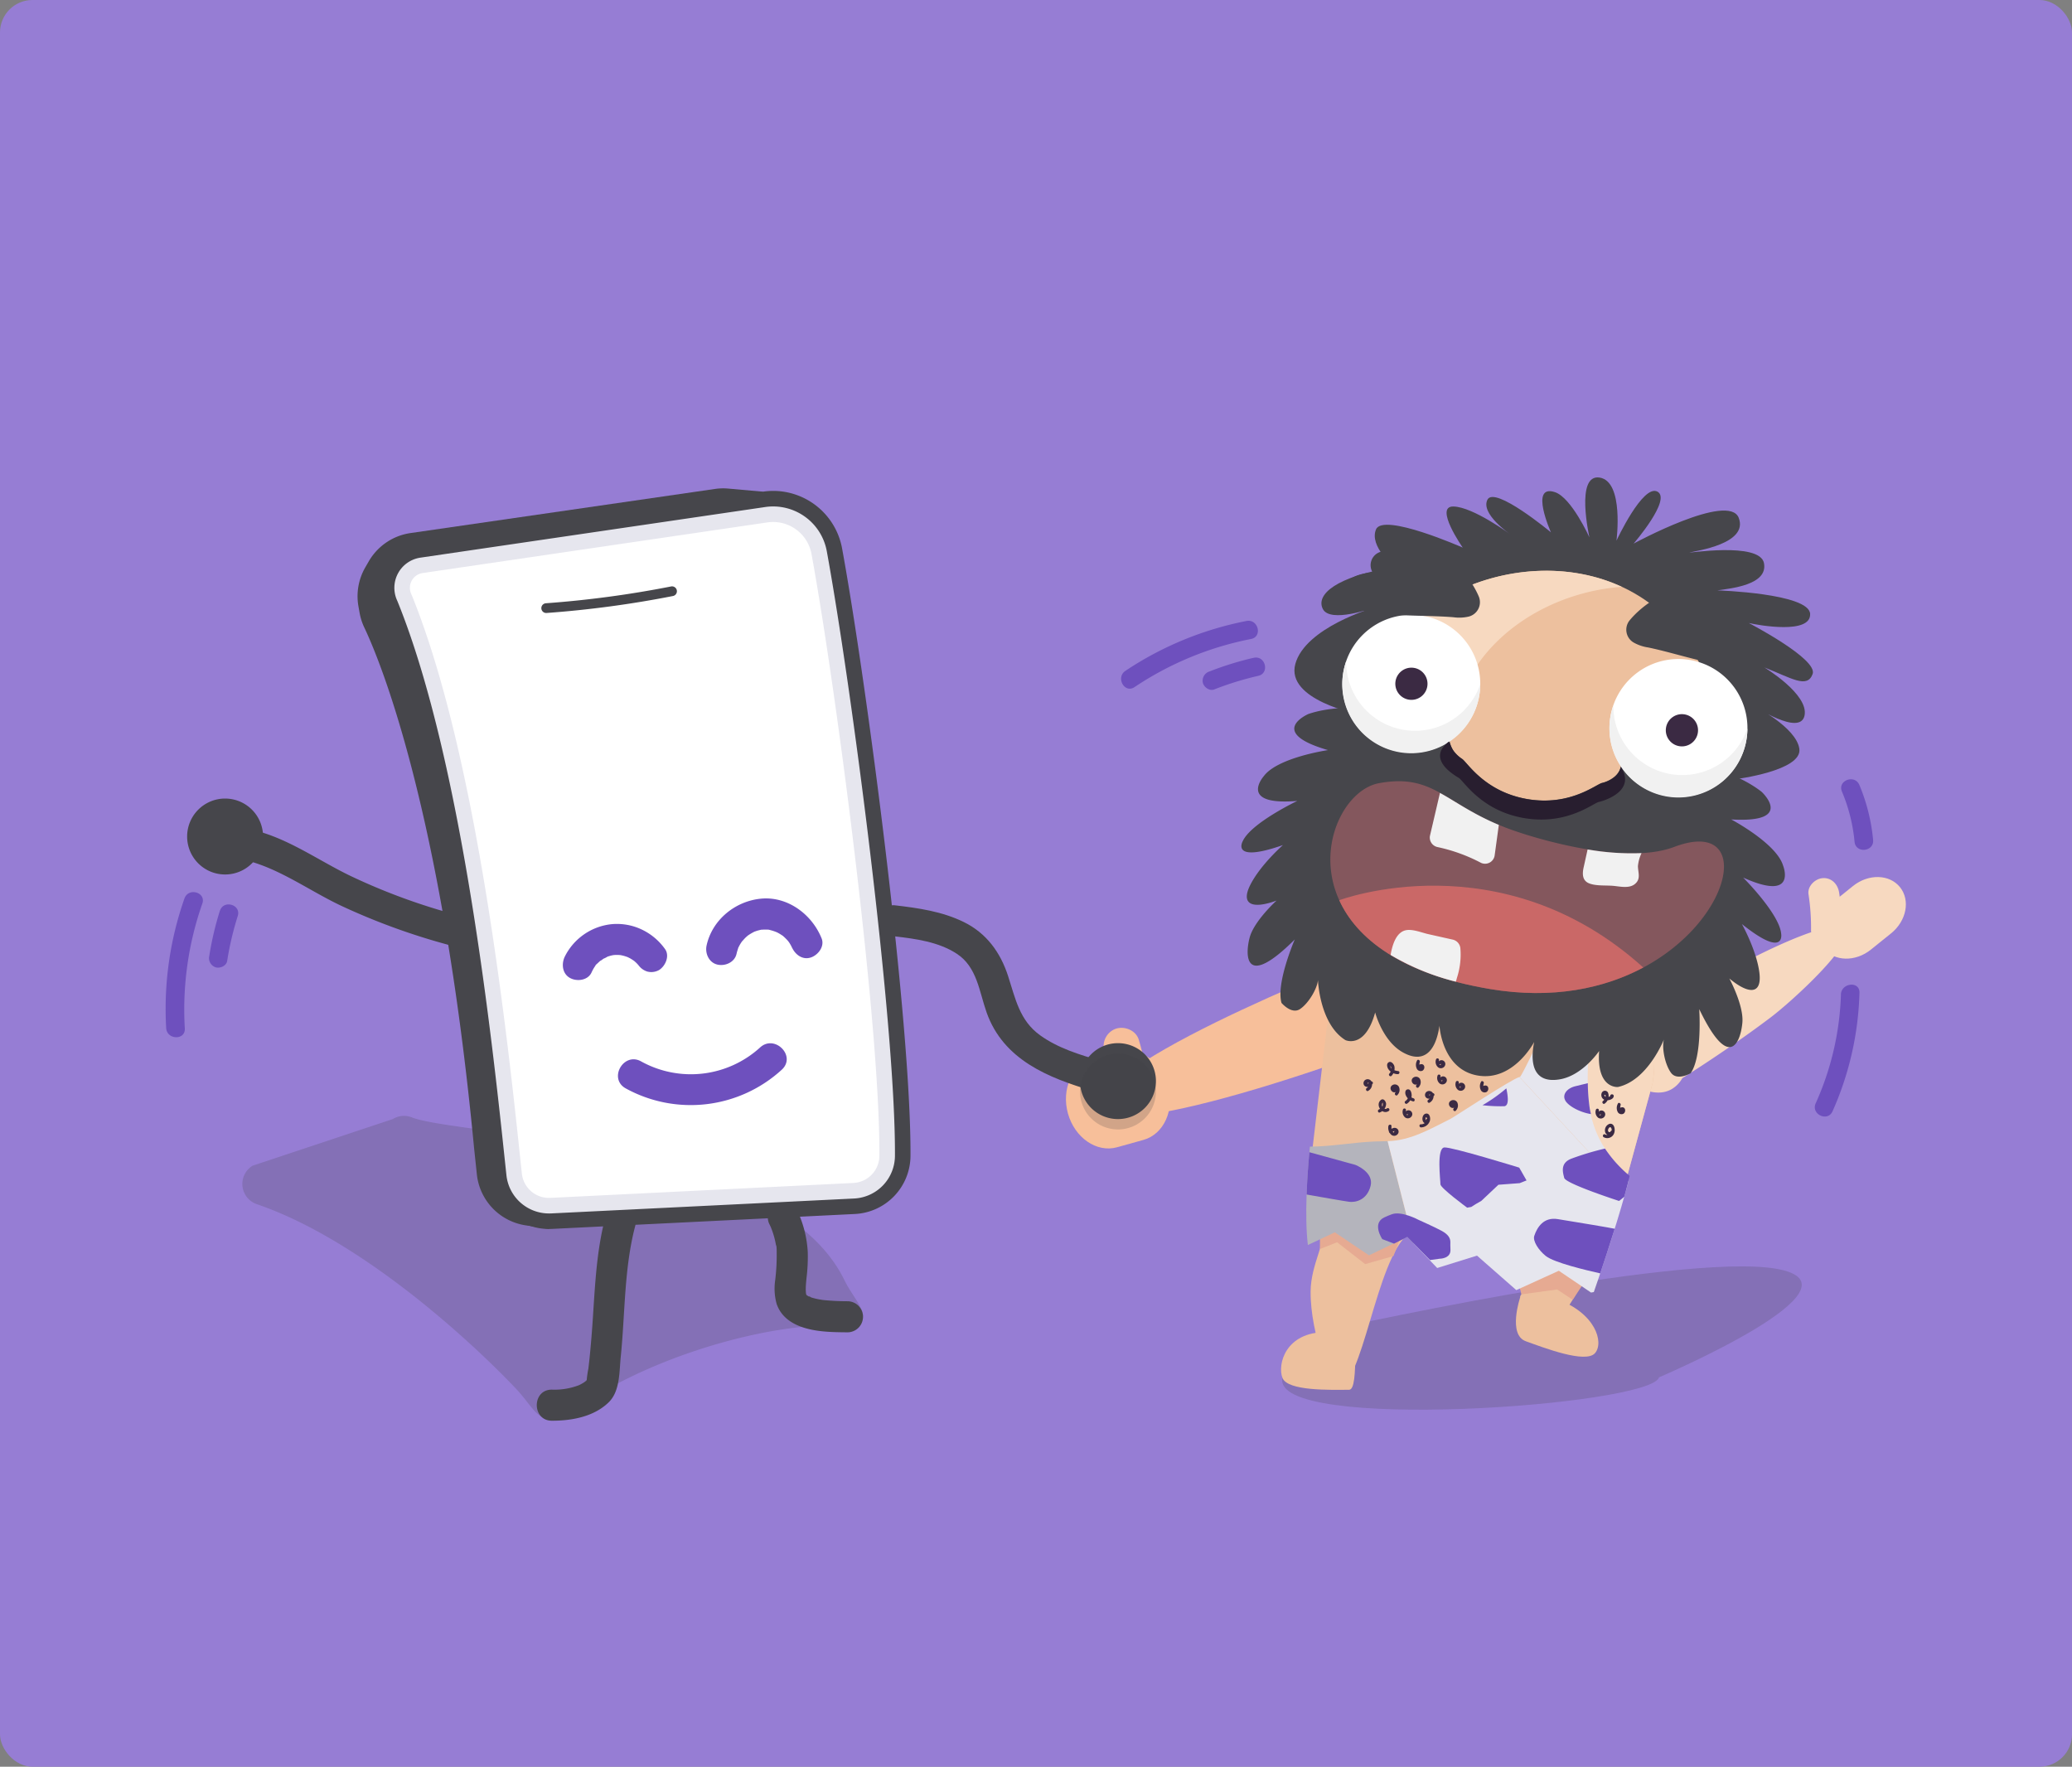 <?xml version="1.0" encoding="UTF-8"?> <svg xmlns="http://www.w3.org/2000/svg" xmlns:xlink="http://www.w3.org/1999/xlink" width="638" height="544" viewBox="0 0 638 544"><rect x="0" y="0" width="638" height="544" fill="#808080" stroke="none"/><defs><clipPath id="clip-path"><rect id="Rectangle_1858" data-name="Rectangle 1858" width="535.844" height="290.464" fill="none"></rect></clipPath><clipPath id="clip-path-2"><rect id="Rectangle_1857" data-name="Rectangle 1857" width="535.844" height="290.465" fill="none"></rect></clipPath><clipPath id="clip-path-3"><rect id="Rectangle_1854" data-name="Rectangle 1854" width="191.105" height="93.442" fill="none"></rect></clipPath><clipPath id="clip-path-4"><rect id="Rectangle_1855" data-name="Rectangle 1855" width="160.025" height="44.125" fill="none"></rect></clipPath><clipPath id="clip-path-5"><rect id="Rectangle_1856" data-name="Rectangle 1856" width="23.378" height="23.378" fill="none"></rect></clipPath></defs><g id="Group_5231" data-name="Group 5231" transform="translate(-335 -2333)"><rect id="Rectangle_1515" data-name="Rectangle 1515" width="638" height="544" rx="10" transform="translate(335 2333)" fill="#967dd4"></rect><g id="Group_5134" data-name="Group 5134" transform="translate(386 2510)"><g id="Group_5133" data-name="Group 5133" transform="translate(0 -30)" clip-path="url(#clip-path)"><g id="Group_5132" data-name="Group 5132" transform="translate(0 -0.001)"><g id="Group_5131" data-name="Group 5131" clip-path="url(#clip-path-2)"><g id="Group_5124" data-name="Group 5124" transform="translate(23.627 196.595)" opacity="0.21"><g id="Group_5123" data-name="Group 5123"><g id="Group_5122" data-name="Group 5122" clip-path="url(#clip-path-3)"><path id="Path_37910" data-name="Path 37910" d="M195.167,126.407c-23.736-2.37-65.906,10.1-88.219,27.883-8.715,2.788-9.206-2.255-15.509-8.887C78.166,131.44,44.271,99.886,11.8,88.8a6.581,6.581,0,0,1-1.254-11.822L53.719,62.619a6.55,6.55,0,0,1,5.888-.52c14.093,5.636,112.158,7.113,133.135,50.026,3.353,6.852,9.688,11.956,2.424,14.281" transform="translate(-7.406 -61.631)" fill="#3f3f44"></path></g></g></g><path id="Path_37911" data-name="Path 37911" d="M143.322,2.079,132.69,1.128a17.576,17.576,0,0,0-4.134.115L34.826,14.825a17.779,17.779,0,0,0-12.852,8.718L20.9,25.4a17.783,17.783,0,0,0-2.1,11.987l.36,2.026a17.769,17.769,0,0,0,1.471,4.555c4.632,9.761,23.787,55.363,33.787,160.347l.842,7.962a17.775,17.775,0,0,0,14.96,15.7l7.273,1.126" transform="translate(40.57 2.315)" fill="#46464b"></path><path id="Path_37912" data-name="Path 37912" d="M190.312,43.728c-3.085,1.538-12.7,5.665-12.7,5.665S88.843,83.432,90.4,97.732s104.072-23.614,103.941-26-4.032-28-4.032-28" transform="translate(197.925 95.759)" fill="#f7bf9a" fill-rule="evenodd"></path><path id="Path_37913" data-name="Path 37913" d="M87.522,74.687c-2.086-7.5,1.3-14.98,7.541-16.721l8.147-2.271c6.258-1.738,13.021,2.925,15.107,10.412,2.14,7.506-1.282,14.983-7.541,16.721L102.629,85.1c-6.258,1.735-13.021-2.925-15.107-10.412" transform="translate(190.311 121.168)" fill="#f7bf9a"></path><path id="Path_37914" data-name="Path 37914" d="M103.884,68.61a69.224,69.224,0,0,0-2.533-11.876c-.89-2.887-4.5-4.284-7.206-3.273a5.7,5.7,0,0,0-3.276,7.2,51.532,51.532,0,0,1,1.872,9.072,5.638,5.638,0,1,0,11.139-1.1Z" transform="translate(198.275 116.357)" fill="#f7bf9a"></path><g id="Group_5127" data-name="Group 5127" transform="translate(343.767 242.941)" opacity="0.21"><g id="Group_5126" data-name="Group 5126"><g id="Group_5125" data-name="Group 5125" clip-path="url(#clip-path-4)"><path id="Path_37915" data-name="Path 37915" d="M259.849,76.877c30.339,5.215-36,33.439-36,33.439-2.507,8.756-119.613,17.1-115.961.175C106.48,98.128,118.1,96.619,118.1,96.619S229.51,71.662,259.849,76.877" transform="translate(-107.769 -76.16)" fill="#3f3f44"></path></g></g></g><path id="Path_37916" data-name="Path 37916" d="M161.291,60.57c3.238,4.026,9.726,4.188,14.495.357l6.211-5c4.766-3.828,6-10.2,2.769-14.227s-9.729-4.188-14.488-.357l-6.207,4.992c-4.766,3.828-6,10.2-2.766,14.23Z" transform="translate(349.28 84.483)" fill="#f7d9c0"></path><path id="Path_37917" data-name="Path 37917" d="M157.389,93.446a9.076,9.076,0,0,0,3.292-3.391s13.968-8.689,27.26-18.747c6.651-5.046,25.742-22.514,23.158-26.932-4.53-7.758-72.569,30.594-71.191,39.133a13.909,13.909,0,0,0,1.687,4.571,12.622,12.622,0,0,0,5.117,4.555c1.4.708,6.367,3.282,10.676.81" transform="translate(306.333 94.925)" fill="#f7d9c0" fill-rule="evenodd"></path><path id="Path_37918" data-name="Path 37918" d="M168.819,54.145a67.764,67.764,0,0,0-.778-11.018c-.389-2.514-2.274-4.6-4.986-4.44-2.361.134-4.829,2.45-4.44,4.986a67.765,67.765,0,0,1,.778,11.018c-.006,2.558,2.577,4.558,4.986,4.44a4.831,4.831,0,0,0,4.44-4.986" transform="translate(347.254 84.701)" fill="#f7d9c0"></path><path id="Path_37919" data-name="Path 37919" d="M139.048,100.548c1.834.6,9.343-5.219,16.195-21.659l-25.694-4.418c7,10.992,1.793,23.567,9.5,26.077" transform="translate(283.693 163.081)" fill="#edc09e"></path><path id="Path_37920" data-name="Path 37920" d="M139.344,76.069s-5.343.421-7.369,8.105c-2.625,9.959.01,30.166-3.362,30.182-5.971.029-18.929.4-20.511-3.662s.829-14.115,13.493-14.137,17.748-20.488,17.748-20.488" transform="translate(235.783 166.581)" fill="#edc09e"></path><path id="Path_37921" data-name="Path 37921" d="M118.511,123.619c-1.187-.032-8.121-16.393-7.984-29.793.083-8.393,4.909-15.385,4.539-22.23l25.691,4.418c-10.262,8.019-14.144,47.806-22.246,47.605" transform="translate(242.032 156.786)" fill="#edc09e"></path><path id="Path_37922" data-name="Path 37922" d="M131.636,80.236s-3.863,11.423,1.754,13.445,18.463,6.963,21.311,3.665S154.826,84.954,142.9,80.7s-11.26-.466-11.26-.466" transform="translate(285.428 172.309)" fill="#edc09e"></path><path id="Path_37923" data-name="Path 37923" d="M131.767,85.642l10.909-1.5,4.785,3.168,4.692-7.03L141.576,75.76l-11.069,5.888Z" transform="translate(285.792 165.904)" fill="#e6aa92"></path><path id="Path_37924" data-name="Path 37924" d="M109.248,57.421c3.1-11.2,23.892-17.222,23.892-17.222s-13.139,4.778-15.417.335,4.073-10.048,22-12.9c0,0-7.847-6.453-5.627-11.643s26.693,5.621,26.693,5.621-8.922-12.769-2.874-12.654S175.4,17.5,175.4,17.5s-9.222-6.278-7-10.648S187.948,16.91,187.948,16.91s-6.724-14.976,1.228-12.37C194.257,6.2,199.8,18.467,199.8,18.467s-4.45-19.6,3.139-18.415,5.184,19.429,5.184,19.429,8.115-17.471,12.6-15.11S213.4,20.387,213.4,20.387s29.318-15.937,32.377-7.924S232.421,22.645,230.724,23.1s21.535-3.448,22.823,3.3-10.3,7.786-14.351,8.386c0,0,28.3.906,28.562,7.257s-15.78,3.512-18.887,2.794c0,0,21.346,11.091,19.656,15.7s-6.552,1.219-14.855-2.022c0,0,13.732,8.262,12.361,14.814s-15.882-3.136-15.882-3.136S263.535,76.86,264.44,83.6s-19.57,9.308-19.57,9.308L128.951,72.981s-22.785-4.37-19.7-15.56" transform="translate(238.609 0)" fill="#46464b"></path><path id="Path_37925" data-name="Path 37925" d="M111.42,78.735l5.3-2.1,8.651,6.727,8.708-2.488,1.77-4.613L114.24,72.55h-2.762Z" transform="translate(243.993 158.875)" fill="#e6aa92"></path><path id="Path_37926" data-name="Path 37926" d="M206.1,58.716l-12.893-5.152L147.7,45.743l-13.806.53c-8.587,1.011-16.287,10.593-18.4,22.894l-4.97,42.278c11.324,19.433,78.241,30.262,94.646,13.9L215.8,86.42c2.118-12.31-1.943-23.918-9.691-27.733Z" transform="translate(242.033 100.171)" fill="#edc09e"></path><path id="Path_37927" data-name="Path 37927" d="M189.123,125.368l10.629-38.919c2.112-12.31-1.943-23.918-9.694-27.733l-12.893-5.152-45.506-7.822-13.806.53,50.833,22.82,20.437,56.269" transform="translate(258.078 100.171)" fill="#f7d9c0"></path><path id="Path_37928" data-name="Path 37928" d="M135.673,53.542c2.252-1.2,4.81-.788,5.719.919s-.182,4.057-2.427,5.257-4.807.785-5.719-.919.179-4.057,2.427-5.257" transform="translate(291.085 115.745)" fill="#e99b40"></path><path id="Path_37929" data-name="Path 37929" d="M128.938,80.7c-3.413-2.089-9.184-4.976-7.088-6.128,1.939-1.053,8.255-4.893,12.887-7.716a8.448,8.448,0,0,1,9.474.453c1.892,1.624,4.144,3.576,6.172,5.391,4.651,4.163.376,6.747.376,6.747l-2.919.906-9.394,1.2s-5.975,1.314-9.509-.848" transform="translate(265.855 143.703)" fill="#6e50be"></path><path id="Path_37930" data-name="Path 37930" d="M131.343,64.165c-6.766.252-13.423,1.576-20.112,1.582-.858,8.845-1.681,21.417-.635,30.3l8.3-3.908,10.514,7.088,11.8-5.656,1.943,2.029-8.013-31.525c-1.25.013-2.552.038-3.8.093" transform="translate(241.114 140.311)" fill="#b4b4bc"></path><path id="Path_37931" data-name="Path 37931" d="M160.629,106.123c-.316-.341-.609-.692-.906-1.043a1.475,1.475,0,0,1-.523-.644,30.945,30.945,0,0,1-6.912-15.557c-1.659-11.286.715-22.709.191-34.033a1.382,1.382,0,0,1,.632-1.254c.038-1.167.067-2.287.092-3.426a35.3,35.3,0,0,0-6.82-2.131,1.4,1.4,0,0,1-.274.8c-1.139,1.531-2.242,3.081-3.353,4.628-2.989,8.673-11.49,25.882-11.9,25.908-.054-.013-.105.045-.166.057l32.7,35.312c.325-1.206.619-2.345.89-3.432a9.377,9.377,0,0,1-3.649-5.19" transform="translate(286.19 105.193)" fill="#e6e6ee"></path><path id="Path_37932" data-name="Path 37932" d="M158.543,57.881c-2.249.517-20.329,12.456-21.216,12.877-6.514,3.25-12.3,6.686-19.366,6.861l8.013,31.525,7.241,7.541,12.259-3.812,12.1,10.622,13.091-5.962,9.927,6.715.849-.159c1.139-3.212,6.644-19.3,9.8-30.916Z" transform="translate(258.319 126.752)" fill="#e6e6ee"></path><path id="Path_37933" data-name="Path 37933" d="M142.819,66.023a59.135,59.135,0,0,1-.561-7.547l-3.8.925c-2.683.648-4.1,2.6-3.161,4.332l-.006.029c.941,1.732,4.418,3.62,7.723,4.191l.211.035c-.137-.651-.3-1.279-.408-1.965" transform="translate(295.652 128.055)" fill="#6e50be"></path><path id="Path_37934" data-name="Path 37934" d="M147.856,64.787a85.24,85.24,0,0,0-10.316,3.094c-3.534,1.346-2.7,4.16-2.239,5.946s16.881,7.091,16.881,7.091.673-.51,1.6-1.292c.654-2.332,1.215-4.482,1.662-6.431a38.927,38.927,0,0,1-7.589-8.408" transform="translate(295.352 141.875)" fill="#6e50be"></path><path id="Path_37935" data-name="Path 37935" d="M156.951,74.64l-2.37-.443-4.332-.743c-4.14-.711-8.2-1.333-10.769-1.777-4.44-.762-6.434,2.549-7.3,5.139-.526,1.553,1.27,4.389,3.553,6.214,2.584,2.045,12.434,4.386,16.759,5.34,1.25-3.726,2.88-8.673,4.459-13.729" transform="translate(289.249 156.718)" fill="#6e50be"></path><path id="Path_37936" data-name="Path 37936" d="M136,84.993s3.515.019,3.327-2.864c-.061-.845-.038-1.684-.029-2.2.026-1.343-.724-2.44-2.664-3.512s-7.152-3.4-7.152-3.4-5.209-2.8-8.182-1.723c-.683.246-1.831.711-2.4,1-3.844,1.869-.561,6.664-.561,6.664l3.627,1.391,4.07-2.07,6.989,7.123Z" transform="translate(256.291 155.587)" fill="#6e50be"></path><path id="Path_37937" data-name="Path 37937" d="M123.212,80.4c2.115.281,5.538-.616,6.622-4.88s-4.673-6.482-4.673-6.482l-14.173-3.9c-.357,3.946-.689,8.475-.849,13.024,3.732.667,11.477,2.026,13.072,2.236" transform="translate(241.19 142.648)" fill="#6e50be"></path><path id="Path_37938" data-name="Path 37938" d="M127.118,64.163a48.434,48.434,0,0,0,6.753.309c1.448-.236,1.107-3.037.581-5.5a48.65,48.65,0,0,1-7.334,5.187" transform="translate(278.37 129.15)" fill="#6e50be"></path><path id="Path_37939" data-name="Path 37939" d="M143.992,55.735a44.136,44.136,0,0,0-8.747-4.376c-.612,2.1-1.215,4.243-1.869,6.348.989-.077,2.013-.182,3.094-.338,8.208-1.158,7.522-1.633,7.522-1.633" transform="translate(292.074 112.47)" fill="#6e50be"></path><path id="Path_37940" data-name="Path 37940" d="M131.492,83.219l1.27-.217c.922-.622,1.975-1.244,3.1-1.869l5.266-4.963,6.539-.494,2.118-.839-2.255-3.943s-20.492-6.325-23.018-6.214-1.209,10.2-1.244,11.337,8.223,7.2,8.223,7.2" transform="translate(269.259 141.637)" fill="#6e50be"></path><path id="Path_37941" data-name="Path 37941" d="M123.125,63.436a.579.579,0,0,1-.182-.683c.022-.29.169-.265.443.077.134.252-.191.884-.316,1.065a1.89,1.89,0,0,1-1.633.823c-.587,0-.517.954.1.947a2.884,2.884,0,0,0,2.689-1.994c.268-.871-.048-2.577-1.333-2.214-1,.287-1.219,1.876-.625,2.609s2.038.3,1.812-.737c-.124-.609-1.085-.51-.947.092Z" transform="translate(265.045 134.476)" fill="#3b2a43"></path><path id="Path_37942" data-name="Path 37942" d="M120.371,63.432a3.05,3.05,0,0,0,1.378-2.443c.022-.7-.249-1.975-1.152-1.917s-.919,1.12-.689,1.735a3.289,3.289,0,0,0,2.249,1.965c.59.172.718-.775.159-.941a2.312,2.312,0,0,1-1.19-.791,2.059,2.059,0,0,1-.322-.571c-.115-.36-.118-.52-.073-.013a2.142,2.142,0,0,1-.919,2.223c-.514.338.038,1.12.552.782Z" transform="translate(261.923 129.354)" fill="#3b2a43"></path><path id="Path_37943" data-name="Path 37943" d="M121.011,56.51a2.71,2.71,0,0,0,.029,2.593,1.331,1.331,0,0,0,1.713.453,1.232,1.232,0,0,0,.447-1.474c-.357-.782-1.238-.523-1.815-.195s.019,1.081.552.782c-.463.262-.1-1.643-.061-1.77.191-.555-.667-.989-.861-.405Z" transform="translate(264.291 123.106)" fill="#3b2a43"></path><path id="Path_37944" data-name="Path 37944" d="M127.186,58.568a2.71,2.71,0,0,0,.029,2.593,1.327,1.327,0,0,0,1.713.453,1.231,1.231,0,0,0,.447-1.474c-.357-.778-1.238-.523-1.815-.195s.019,1.081.552.782c-.463.265-.1-1.643-.061-1.767.191-.555-.667-.989-.861-.408Z" transform="translate(277.814 127.618)" fill="#3b2a43"></path><path id="Path_37945" data-name="Path 37945" d="M140.4,60.672a2.71,2.71,0,0,0,.029,2.593,1.331,1.331,0,0,0,1.713.453,1.232,1.232,0,0,0,.447-1.474c-.357-.782-1.238-.523-1.815-.195s.019,1.081.552.782c-.463.262-.1-1.643-.061-1.77.191-.555-.667-.989-.861-.405Z" transform="translate(306.739 132.22)" fill="#3b2a43"></path><path id="Path_37946" data-name="Path 37946" d="M119.5,61.257a2.2,2.2,0,0,0,.718,2.469,1.4,1.4,0,0,0,1.943-.408,1.176,1.176,0,1,0-2.026-1.183.479.479,0,0,0,.3.609.484.484,0,0,0,.565-.2l-.08.453a.615.615,0,0,1-.523-.571,1.941,1.941,0,0,1,.032-1,.481.481,0,0,0-.941-.163Z" transform="translate(261.501 133.395)" fill="#3b2a43"></path><path id="Path_37947" data-name="Path 37947" d="M122.836,57.983a2.2,2.2,0,0,0,.718,2.469,1.4,1.4,0,0,0,1.943-.408,1.176,1.176,0,1,0-2.026-1.183.481.481,0,0,0,.864.408l-.08.453a.615.615,0,0,1-.523-.571,1.941,1.941,0,0,1,.032-1,.481.481,0,0,0-.941-.163Z" transform="translate(268.811 126.225)" fill="#3b2a43"></path><path id="Path_37948" data-name="Path 37948" d="M122.687,56.422a2.2,2.2,0,0,0,.718,2.469,1.4,1.4,0,0,0,1.943-.408,1.176,1.176,0,1,0-2.026-1.183.481.481,0,0,0,.864.408l-.08.453a.615.615,0,0,1-.523-.571,1.941,1.941,0,0,1,.032-1,.481.481,0,0,0-.941-.163Z" transform="translate(268.485 122.807)" fill="#3b2a43"></path><path id="Path_37949" data-name="Path 37949" d="M122.423,61.075a2.2,2.2,0,0,0,.427-2.491,1.41,1.41,0,0,0-1.908-.561c-1.566.852-.016,3.059,1.244,1.975.466-.4-.083-1.19-.552-.782.443-.191.612-.051.514.421a2.43,2.43,0,0,1-.447.817c-.354.526.4,1.123.734.612Z" transform="translate(263.402 126.687)" fill="#3b2a43"></path><path id="Path_37950" data-name="Path 37950" d="M126.017,63.329a2.2,2.2,0,0,0,.427-2.491,1.41,1.41,0,0,0-1.908-.561c-1.566.852-.016,3.059,1.244,1.975.466-.4-.083-1.19-.552-.782.443-.191.612-.051.514.421a2.431,2.431,0,0,1-.447.817c-.354.526.4,1.123.734.612Z" transform="translate(271.272 131.623)" fill="#3b2a43"></path><path id="Path_37951" data-name="Path 37951" d="M120.381,61.818a2.2,2.2,0,0,0,.427-2.491,1.41,1.41,0,0,0-1.908-.561c-1.566.852-.016,3.059,1.244,1.975.466-.4-.083-1.19-.552-.782.443-.191.612-.051.514.421a2.43,2.43,0,0,1-.447.817c-.354.526.4,1.123.734.612Z" transform="translate(258.93 128.314)" fill="#3b2a43"></path><path id="Path_37952" data-name="Path 37952" d="M124.6,58.6a2.2,2.2,0,0,0,.718,2.469,1.4,1.4,0,0,0,1.943-.408,1.176,1.176,0,1,0-2.026-1.183.479.479,0,0,0,.3.609.484.484,0,0,0,.565-.2l-.08.453a.615.615,0,0,1-.523-.571,1.941,1.941,0,0,1,.032-1,.481.481,0,0,0-.941-.163Z" transform="translate(272.678 127.572)" fill="#3b2a43"></path><path id="Path_37953" data-name="Path 37953" d="M138.122,61.277a2.2,2.2,0,0,0,.718,2.469,1.4,1.4,0,0,0,1.943-.408,1.176,1.176,0,1,0-2.026-1.183.479.479,0,0,0,.3.609.484.484,0,0,0,.565-.2l-.08.453a.615.615,0,0,1-.523-.571,1.941,1.941,0,0,1,.032-1,.481.481,0,0,0-.941-.163Z" transform="translate(302.285 133.439)" fill="#3b2a43"></path><path id="Path_37954" data-name="Path 37954" d="M118.032,62.977a2.874,2.874,0,0,0,.935,2.641,1.4,1.4,0,0,0,1.962-.262l.019-.026a1.152,1.152,0,0,0-.226-1.617l-.035-.029c-.8-.542-1.681-.013-2.306.536-.456.405.089,1.19.555.782a3.54,3.54,0,0,1,.443-.37l.507-.217c-.124.558-.293.628-.514.211-.469-.408-.383-1.18-.383-1.748s-.941-.514-.951.1Z" transform="translate(258.467 136.827)" fill="#3b2a43"></path><path id="Path_37955" data-name="Path 37955" d="M119.309,60.66a3.248,3.248,0,0,0,.813-3c-.214-.625-.979-1.566-1.729-1.126s-.482,1.445-.169,2.013a3.559,3.559,0,0,0,2.938,1.64c.609.064.772-.877.163-.941s-2.332-.4-2.376-1.4c-.029-.59.341.644.338.721a2.824,2.824,0,0,1-.711,1.48c-.376.485.357,1.1.734.612" transform="translate(258.204 123.558)" fill="#3b2a43"></path><path id="Path_37956" data-name="Path 37956" d="M117.665,58.91a1.663,1.663,0,0,1-.775.577c.159-.488.274-.5.348-.041.278.609-.182,1.056-.648,1.416s.067,1.183.552.778a2.324,2.324,0,0,0,1.046-2.67,1.355,1.355,0,0,0-1.751-.788,1.213,1.213,0,0,0-.676,1.659,1.145,1.145,0,0,0,.262.329c.839.686,1.828.022,2.405-.638.408-.463-.325-1.072-.734-.612Z" transform="translate(253.2 127.216)" fill="#3b2a43"></path><path id="Path_37957" data-name="Path 37957" d="M123.6,60.045a1.663,1.663,0,0,1-.775.577c.16-.488.274-.5.348-.041.277.606-.182,1.056-.648,1.416s.067,1.183.552.778a2.324,2.324,0,0,0,1.046-2.67,1.355,1.355,0,0,0-1.751-.788,1.212,1.212,0,0,0-.676,1.659,1.19,1.19,0,0,0,.262.329c.839.686,1.828.022,2.405-.635.408-.466-.325-1.078-.734-.616Z" transform="translate(266.202 129.701)" fill="#3b2a43"></path><path id="Path_37958" data-name="Path 37958" d="M117.65,64.043a2.856,2.856,0,0,0,1.892-2.609c-.057-.82-.845-1.9-1.687-1.139-1.713,1.534.514,4.7,2.523,3.308a.479.479,0,0,0-.552-.782c-.938.648-1.812-.581-1.509-1.467s.217.558.172.679a2.261,2.261,0,0,1-1.193,1.132c-.539.278-.2,1.174.332.9Z" transform="translate(256.262 131.467)" fill="#3b2a43"></path><path id="Path_37959" data-name="Path 37959" d="M142.234,60.751l-.026-.064-.172.558.083-.064-.482.041.1.016-.268-.514c-.041.233-.906.459-1.03.472a.569.569,0,0,1-.7-.262.533.533,0,0,1-.2-.526l.357.179a1.9,1.9,0,0,1-.112.855,2.044,2.044,0,0,1-.68.915c-.482.383.061,1.187.549.782a2.846,2.846,0,0,0,1.018-3.3,1.057,1.057,0,0,0-1.4-.539,1.043,1.043,0,0,0-.545.555,1.635,1.635,0,0,0,.855,2.156,1.54,1.54,0,0,0,.156.057c.82.258,2.571-.144,2.673-1.18a.486.486,0,0,0-.268-.517.575.575,0,0,0-.651.07.5.5,0,0,0-.172.558l.026.061c.23.568,1.129.236.9-.332Z" transform="translate(303.481 129.655)" fill="#3b2a43"></path><path id="Path_37960" data-name="Path 37960" d="M141.119,64.751c-.332.373-.606.3-.813-.211a1.338,1.338,0,0,1,.262-.829c.5-.6.861-.01.868.555a1.406,1.406,0,0,1-2.042,1.41c-.53-.309-.935.558-.405.861a2.243,2.243,0,0,0,3.053-.884,2.153,2.153,0,0,0,.182-.424c.357-.989.083-3.056-1.407-2.82a2.1,2.1,0,0,0-1.286,2.826,1.376,1.376,0,0,0,2.453-.061c.214-.549-.651-.979-.868-.408Z" transform="translate(303.821 136.628)" fill="#3b2a43"></path><path id="Path_37961" data-name="Path 37961" d="M160.869,35.194c21.094,3.627,36.626,15.675,34.7,26.913s-20.6,17.41-41.691,13.783-36.629-15.678-34.7-26.916,20.6-17.407,41.691-13.78" transform="translate(260.625 74.796)" fill="#834279"></path><path id="Path_37962" data-name="Path 37962" d="M161.107,33.812c21.095,3.627,36.626,15.675,34.7,26.913s-20.6,17.41-41.691,13.783-36.629-15.678-34.7-26.916,20.6-17.407,41.691-13.78" transform="translate(261.147 71.769)" fill="#cba07d"></path><path id="Path_37963" data-name="Path 37963" d="M234.1,92.12c-.574-18.67.887-40.192-9.455-57.819-21.965-37.509-76.142-29.812-95.319.332C118.432,52.119,99.117,88,125.737,101.9,158.305,118.81,235.4,134.618,234.1,92.12" transform="translate(245.923 19.727)" fill="#edc09e"></path><path id="Path_37964" data-name="Path 37964" d="M157.045,39.385c9.378-14.724,27.13-24.08,45.395-25.43-25.321-11.716-58.872-1.713-73.115,20.664-10.893,17.487-30.208,53.369-3.589,67.268,15.008,7.8,39.474,15.359,61.366,17.088a164.757,164.757,0,0,1-33.669-12.326c-26.594-13.911-7.279-49.778,3.611-67.264" transform="translate(245.923 19.74)" fill="#f7d9c0"></path><path id="Path_37965" data-name="Path 37965" d="M115.036,18.129l.147.571a2.373,2.373,0,0,1-.054-.262,3.133,3.133,0,0,0-.092-.309" transform="translate(251.912 39.701)" fill="#cba07d"></path><path id="Path_37966" data-name="Path 37966" d="M115.115,18.349l-.006.029-.029-.07a.088.088,0,0,1,.035.041" transform="translate(252.008 40.093)" fill="#cba07d"></path><path id="Path_37967" data-name="Path 37967" d="M115.065,18.226a1.813,1.813,0,0,0,.054.262l.029.07c.045.124,0-.019-.083-.332" transform="translate(251.975 39.913)" fill="#cba07d"></path><path id="Path_37968" data-name="Path 37968" d="M152.147,24.47l-.332.488a2.423,2.423,0,0,0,.14-.226.845.845,0,0,1,.191-.262" transform="translate(332.452 53.587)" fill="#cba07d"></path><path id="Path_37969" data-name="Path 37969" d="M151.806,24.652l-.006.029.051-.057-.045.029" transform="translate(332.418 53.922)" fill="#cba07d"></path><path id="Path_37970" data-name="Path 37970" d="M152,24.551a2.1,2.1,0,0,1-.14.23l-.048.054c-.083.1,0-.016.188-.284" transform="translate(332.382 53.764)" fill="#cba07d"></path><path id="Path_37971" data-name="Path 37971" d="M270.047,100.654c-.571-6.16-11.7-17.263-11.7-17.263,16.881,7.6,12.284-3.719,12.284-3.719-2.083-6.865-15.959-14.182-15.959-14.182C274.5,66.657,264.053,57,264.053,57c-10.262-8.048-26.734-9.755-26.734-9.755,9.914-2.108,11.869-8.054,11.869-8.054-.233-4.077-7.624-5.8-7.624-5.8-1.062-.128-2.083-.2-3.053-.223-.325-.01-.622.01-.935.013-.628,0-1.254,0-1.847.041-.364.026-.7.073-1.037.115-.507.054-1.014.108-1.493.188-.351.057-.676.144-1,.217-.434.1-.864.185-1.279.3s-.619.2-.935.3-.746.249-1.1.4-.584.246-.868.373-.638.293-.944.424a5.682,5.682,0,0,0-.791.45c-.258.163-.549.322-.807.491s-.482.319-.708.463c-.105.077-.223.15-.332.226a17.073,17.073,0,0,0-5.369,6.463c4.922,7.375-2.345,10.214-4.169,10.6s-9.834,7.238-23.059,4.967-18.514-11.4-20.077-12.383-7.5-6.08-.386-11.388a17.081,17.081,0,0,0-2.906-7.885c-.067-.105-.163-.214-.236-.322-.16-.23-.332-.456-.514-.673-.185-.246-.383-.491-.593-.73s-.392-.45-.6-.689a7.9,7.9,0,0,0-.743-.715c-.246-.22-.45-.431-.7-.644s-.6-.488-.9-.74-.52-.4-.785-.593-.727-.475-1.1-.711c-.293-.179-.571-.364-.877-.539-.421-.236-.884-.456-1.343-.676-.313-.153-.609-.309-.938-.453-.545-.236-1.136-.45-1.729-.657-.3-.1-.549-.223-.877-.325-.928-.3-1.908-.568-2.951-.807,0,0-7.541-.845-9.12,2.919,0,0-.144,6.258,8.495,11.557,0,0-16.1-3.888-28.457.265,0,0-13.072,5.6,6.006,11.129,0,0-15.531,2.262-19.78,8.038,0,0-8.1,9.168,10.338,7.608,0,0-14.2,6.756-16.791,12.367,0,0-3.987,6.941,12.367,1.228,0,0-6.858,6-10.016,12.188s.657,7.6,8.054,4.9c0,0-6.944,6.274-8.3,11.426s-1.809,16.2,13.9.555c0,0-5.825,13.4-4.086,19.531,0,0,3.094,3.668,5.729,1.882s5.276-6.274,5.5-8.922c0,0,.466,13.535,8.463,18.5,0,0,6.035,2.833,9.148-8.517,0,0,2.233,8.68,8.386,12.208s10.179.4,11.413-8.134c0,0,.737,13.442,11.771,15.34s17.391-10.326,17.391-10.326c-1.684,8.456,1.072,12.743,8.042,11.477S214,136.789,214,136.789c-.845,11.745,5.78,11.085,5.78,11.085,9.193-2.01,14.157-14.616,14.157-14.616-.676,2.577.313,7.681,2.2,10.246s6.032.14,6.032.14c3.665-5.177,2.651-19.755,2.651-19.755,9.579,20,12.846,9.429,13.289,4.121s-4.013-13.544-4.013-13.544c6.07,5.018,10.141,4.954,9.231-1.933S257.96,97.7,257.96,97.7c13.554,10.833,12.086,2.954,12.086,2.954" transform="translate(227.398 39.831)" fill="#46464b"></path><path id="Path_37972" data-name="Path 37972" d="M138.42,13.572A21.229,21.229,0,1,1,113.9,30.9a21.232,21.232,0,0,1,24.52-17.327" transform="translate(248.742 29.042)" fill="#fff"></path><path id="Path_37973" data-name="Path 37973" d="M164.216,17.84a21.242,21.242,0,1,1-24.533,17.334A21.238,21.238,0,0,1,164.216,17.84" transform="translate(305.206 38.388)" fill="#fff"></path><path id="Path_37974" data-name="Path 37974" d="M158.2,43.128a21.23,21.23,0,0,1-17.614-21.107,21.241,21.241,0,1,0,41.27,7.094A21.224,21.224,0,0,1,158.2,43.128" transform="translate(305.188 48.224)" fill="#f1f1f1"></path><path id="Path_37975" data-name="Path 37975" d="M132.409,38.853a21.233,21.233,0,0,1-17.614-21.107,21.243,21.243,0,1,0,41.27,7.094,21.222,21.222,0,0,1-23.656,14.013" transform="translate(248.718 38.862)" fill="#f1f1f1"></path><path id="Path_37976" data-name="Path 37976" d="M118.774,22.483a4.955,4.955,0,1,1,4.045,5.723,4.958,4.958,0,0,1-4.045-5.723" transform="translate(259.938 40.221)" fill="#3b2a43"></path><path id="Path_37977" data-name="Path 37977" d="M144.884,26.975a4.96,4.96,0,1,1,4.048,5.729h-.006a4.963,4.963,0,0,1-4.042-5.729" transform="translate(317.116 50.048)" fill="#3b2a43"></path><path id="Path_37978" data-name="Path 37978" d="M183.329,28.676c-1.448-3.241-4.319-5.289-7.86-6.562a4.3,4.3,0,0,0-3.148-7.48,24.375,24.375,0,0,0-8.223,1.659,4.52,4.52,0,0,0-2.265-4.115c-6.428-4.038-16.045,3.11-19.9,7.908a4.571,4.571,0,0,0,1.311,6.68,12.937,12.937,0,0,0,4.491,1.534c9.92,2.057,21.528,6.466,31.7,6.035,2.549-.089,5.043-3.049,3.895-5.659" transform="translate(308.75 24.063)" fill="#46464b"></path><path id="Path_37979" data-name="Path 37979" d="M114.123,17.744c2.3-2.7,5.63-3.853,9.394-4.077a4.3,4.3,0,0,1,5.136-6.284A24.271,24.271,0,0,1,136.07,11.3,4.521,4.521,0,0,1,139.4,8.009c7.311-2.08,14.517,7.5,16.855,13.2a4.564,4.564,0,0,1-3.142,6.032,12.94,12.94,0,0,1-4.727.207c-10.1-.826-22.473.124-32.109-3.174-2.434-.813-3.991-4.354-2.15-6.53" transform="translate(248.145 15.61)" fill="#46464b"></path><path id="Path_37980" data-name="Path 37980" d="M128.777,36.68c1.566.957,6.852,10.105,20.077,12.38S170.111,44.5,171.91,44.1s11.56-3.423,6.772-10.756a6.019,6.019,0,0,1-1.9,3.027,9.592,9.592,0,0,1-3.847,1.9c-1.8.376-9.834,7.238-23.056,4.963s-18.517-11.4-20.077-12.38a10.778,10.778,0,0,1-2.533-2.325c-.868-1.206-1.113-2.539-1.506-3.027-7,5.308,1.429,10.214,3.018,11.184" transform="translate(269.397 55.833)" fill="#281e2f"></path><path id="Path_37981" data-name="Path 37981" d="M208.8,86.7c-11.86,6.332-27.764,9.892-47.28,6.606-27.414-4.619-41.053-15.691-46.342-27.324-7.522-16.469,1.694-34.064,12.185-36.039a36.7,36.7,0,0,1,4.29-.552c14.239-.919,18.233,8.814,38.214,15.458,0,0,31.525,11.123,48.47,4.7a30.653,30.653,0,0,1,3.346-1.062C241.836,43.46,235.811,72.268,208.8,86.7" transform="translate(246.201 64.221)" fill="#84575d"></path><path id="Path_37982" data-name="Path 37982" d="M206.911,64.612c-11.86,6.332-27.764,9.892-47.28,6.606-27.414-4.619-41.053-15.691-46.342-27.324-.013,0,49.8-18.842,93.622,20.718" transform="translate(248.086 86.304)" fill="#ca6867"></path><path id="Path_37983" data-name="Path 37983" d="M138.895,46.418c2.105.756,4.82.517,7.05.686,2.121.156,5.037.951,6.865-.536,1.914-1.56.989-3.442.947-5.509a12,12,0,0,1,1.11-4.016,78.5,78.5,0,0,1-16.606-1.129l-1.183,5.353c-.475,2.048-.568,4.3,1.818,5.152" transform="translate(299.586 78.647)" fill="#f1f1f1"></path><path id="Path_37984" data-name="Path 37984" d="M138.655,58.512h0l.006-.045a22.972,22.972,0,0,0,1.062-9.206,3.034,3.034,0,0,0-2.443-2.619l-7.445-1.668c-1.975-.443-4.628-1.557-6.7-1.234-3.123.491-4.348,4.463-4.887,7.643A74.382,74.382,0,0,0,138.3,59.606c.057-.108.108-.217.156-.332.067-.258.128-.536.2-.762" transform="translate(258.941 95.658)" fill="#f1f1f1"></path><path id="Path_37985" data-name="Path 37985" d="M124.492,47.14a51.943,51.943,0,0,1,13.35,4.852,2.98,2.98,0,0,0,4.169-2.175l1.3-9.515c-8.109-3.394-13.231-7.161-18.122-9.844l-3.1,13.27a3,3,0,0,0,2.412,3.413" transform="translate(267.199 66.697)" fill="#f1f1f1"></path><path id="Path_37986" data-name="Path 37986" d="M167.245,52.02a88.255,88.255,0,0,1-7.78,33.484c-1.509,3.375,3.694,5.815,5.193,2.443a95.766,95.766,0,0,0,8.287-36.5c.115-3.678-5.6-3.088-5.713.565Z" transform="translate(348.611 107.235)" fill="#6e50be"></path><path id="Path_37987" data-name="Path 37987" d="M161.976,32.912a52.252,52.252,0,0,1,3.888,15.464c.341,3.672,6.057,3.116,5.713-.568A57.612,57.612,0,0,0,167.35,30.9c-1.423-3.394-6.8-1.4-5.375,2.01Z" transform="translate(354.181 63.811)" fill="#6e50be"></path><path id="Path_37988" data-name="Path 37988" d="M115.827,17.462a96.284,96.284,0,0,0-13.586,4.207,2.976,2.976,0,0,0-2.061,3.483c.335,1.368,2.054,2.632,3.487,2.061a95.689,95.689,0,0,1,13.586-4.195c3.6-.826,2.169-6.38-1.426-5.544Z" transform="translate(219.197 38.081)" fill="#6e50be"></path><path id="Path_37989" data-name="Path 37989" d="M130.834,13.9A102.649,102.649,0,0,0,93.557,29.257c-3.056,2.035-.281,7.059,2.8,5.011a98.511,98.511,0,0,1,35.892-14.823c3.627-.718,2.182-6.262-1.426-5.541Z" transform="translate(201.973 30.308)" fill="#6e50be"></path><path id="Path_37990" data-name="Path 37990" d="M73.655,50.887c6.507.753,13.56,1.7,19.152,5.365,6.243,4.089,6.88,11.6,9.174,18.083C107.148,88.9,120.922,94.457,134.7,98.5c5.917,1.742,8.447-7.49,2.539-9.225-6.495-1.911-13.219-3.914-18.782-7.92-6.37-4.59-7.592-11.267-9.885-18.3-2.351-7.241-6.648-13.149-13.586-16.559-6.676-3.286-14.016-4.329-21.327-5.177-2.571-.3-4.785,2.412-4.785,4.785,0,2.833,2.211,4.485,4.785,4.785" transform="translate(150.815 90.431)" fill="#46464b"></path><path id="Path_37991" data-name="Path 37991" d="M58.717,77.076c.108.22.2.443.313.66.514,1.053-.239-.686,0,0,.153.431.332.852.482,1.282a27.038,27.038,0,0,1,.813,2.785c.1.443.191.893.274,1.343.038.195.061.392.1.584.147.737-.08-.418-.054-.405.226.092.195,2.195.2,2.507a63.327,63.327,0,0,1-.466,8.3,17.611,17.611,0,0,0,.443,7.244C62,104.84,64.676,107.006,68,108.295c4.542,1.761,9.838,1.812,14.638,1.853a4.785,4.785,0,1,0,0-9.57,73.265,73.265,0,0,1-7.436-.373c-.239-.025-.472-.057-.711-.083,0,0,.967.159.437.051-.415-.083-.836-.134-1.247-.214a19.348,19.348,0,0,1-2.249-.571,3.666,3.666,0,0,0-.887-.319c.788-.026.925.434.179.035-.226-.121-.44-.274-.663-.4-.909-.491.785.842.137.1-.089-.1-.329-.431-.447-.475.376.14.7,1.113.287.329a2.339,2.339,0,0,0-.287-.545c.306.293.424,1.3.214.418-.051-.2-.1-.415-.156-.616-.274-.951.067,1.155.048.456-.016-.53-.07-1.053-.064-1.582.01-1.1.121-2.2.226-3.3a53.752,53.752,0,0,0,.389-8.07,34.412,34.412,0,0,0-3.426-13.174c-1.11-2.332-4.453-2.944-6.549-1.716a4.893,4.893,0,0,0-1.716,6.546" transform="translate(127.312 153.096)" fill="#46464b"></path><path id="Path_37992" data-name="Path 37992" d="M56.9,73.8c-3.209,12.125-3.241,25.2-4.309,37.631-.252,2.957-.52,5.917-.89,8.865a30.234,30.234,0,0,0-.478,3.206c-.019.858-.53.915.2.22-.364.345,1.056-.88.45-.584-.38.185-.775.791-1.1,1.081.912-.813-.175.118-.437.274a16.148,16.148,0,0,1-1.471.82,21.066,21.066,0,0,1-8.418,1.391c-6.156-.019-6.166,9.547,0,9.57,6.131.019,13-1.228,17.551-5.7,3.5-3.435,3.212-9.423,3.681-14C63.037,103.3,62.7,89.314,66.124,76.35c1.576-5.962-7.652-8.5-9.228-2.546" transform="translate(78.459 154.188)" fill="#46464b"></path><path id="Path_37993" data-name="Path 37993" d="M81.123,61.568A189.893,189.893,0,0,1,44.905,48.674C34.072,43.484,23.7,35.6,11.552,33.893c-2.577-.364-5.107.632-5.885,3.343-.641,2.233.788,5.525,3.343,5.885,12.093,1.7,22.5,9.873,33.385,14.909A202.621,202.621,0,0,0,78.577,70.8c5.978,1.486,8.526-7.739,2.545-9.228" transform="translate(12.075 74.063)" fill="#46464b"></path><path id="Path_37994" data-name="Path 37994" d="M73,228.565a17.945,17.945,0,0,1-17.889-16.07l-.332-3.142c-3.9-36.919-13.046-123.374-32.868-172.217A14.178,14.178,0,0,1,32.691,17.119L138.827,1.537A22.07,22.07,0,0,1,142,1.3a21.588,21.588,0,0,1,21.225,17.71c7.541,41.168,21.3,146.028,21.063,187.094a18.006,18.006,0,0,1-17.133,17.847L73.9,228.543c-.306.016-.606.022-.906.022" transform="translate(45.065 2.857)" fill="#46464b"></path><path id="Path_37995" data-name="Path 37995" d="M68.628,217.808a11.581,11.581,0,0,1-11.55-10.37l-.332-3.12c-3.93-37.19-13.139-124.277-33.3-173.962l-.163-.37A7.79,7.79,0,0,1,29.24,19.051L135.373,3.469a15.206,15.206,0,0,1,17.2,12.313c7.506,40.97,21.2,145.208,20.957,185.911A11.621,11.621,0,0,1,162.461,213.2L69.215,217.8Z" transform="translate(49.444 7.234)" fill="#967dd4"></path><path id="Path_37996" data-name="Path 37996" d="M69.727,220.5a13.17,13.17,0,0,1-13.136-11.8l-.332-3.12C52.333,168.428,43.14,81.517,23.066,32.052l-.144-.332a9.384,9.384,0,0,1,7.184-13.149L136.239,2.989a16.787,16.787,0,0,1,19,13.6C162.753,57.609,176.463,162,176.224,202.8a13.216,13.216,0,0,1-12.584,13.1l-93.249,4.59-.644.013Z" transform="translate(48.342 6.141)" fill="#e6e6ee"></path><path id="Path_37997" data-name="Path 37997" d="M66.4,212.429a8.4,8.4,0,0,1-8.351-7.515l-.332-3.12C53.779,164.476,44.542,77.077,24.206,26.968l-.195-.447a4.6,4.6,0,0,1,3.5-6.5L133.641,4.435a12.432,12.432,0,0,1,1.786-.131,12.018,12.018,0,0,1,11.815,9.863c7.483,40.865,21.142,144.784,20.9,185.318a8.431,8.431,0,0,1-8.038,8.345l-93.243,4.59Z" transform="translate(51.636 9.426)" fill="#fff"></path><path id="Path_37998" data-name="Path 37998" d="M46,68.484A41.528,41.528,0,0,0,94.149,62.72c4.5-4.22-2.274-10.976-6.766-6.766a31.647,31.647,0,0,1-36.556,4.268C45.465,57.173,40.639,65.438,46,68.484" transform="translate(95.616 119.619)" fill="#6e50be"></path><path id="Path_37999" data-name="Path 37999" d="M47.169,58.083a14.592,14.592,0,0,1,.692-1.33c.144-.236.3-.466.453-.7.344-.549-.089-.045-.15.169.105-.364.73-.836,1.008-1.11.2-.195.411-.373.612-.565.453-.437.07.035-.191.118a7.888,7.888,0,0,0,1.25-.833,6.647,6.647,0,0,0,1.33-.692q-.876.359-.373.166c.1-.038.207-.077.313-.112.262-.093.526-.175.794-.252.214-.057.431-.112.648-.159.169-.038,1.129-.175.348-.089-.734.083.061.006.2,0,.287-.019.571-.032.855-.032.226,0,.456.006.683.019.166.01,1.155.124.383.013-.715-.1.067.022.207.051.278.057.555.118.833.191.5.134.973.309,1.461.482.606.211-.762-.4-.2-.077.246.144.51.255.759.392.45.252.864.549,1.3.826.533.344-.619-.558-.159-.118.2.195.427.373.635.568q.244.239.478.488c.15.159.89,1.072.128.08a5.265,5.265,0,0,0,2.858,2.2,4.88,4.88,0,0,0,3.687-.482c1.955-1.26,3.349-4.424,1.716-6.546a18.494,18.494,0,0,0-7.037-5.882,17.8,17.8,0,0,0-9.257-1.678A18.193,18.193,0,0,0,38.907,53.254c-1.049,2.268-.718,5.26,1.716,6.546,2.109,1.116,5.423.708,6.546-1.716" transform="translate(83.966 94.373)" fill="#6e50be"></path><path id="Path_38000" data-name="Path 38000" d="M61.53,57.675c.144-.663.36-1.286.558-1.93.169-.549-.4.766.022-.029.175-.325.335-.648.523-.963.156-.262.322-.517.494-.769s.727-.769.026-.054c.427-.434.8-.912,1.254-1.33.271-.252.549-.485.833-.721-.475.4-.38.287.064-.01a17.813,17.813,0,0,1,1.745-1c.8-.411-.517.144.035-.016.29-.083.574-.2.864-.287.354-.1.708-.175,1.065-.265.9-.22-.6.01-.006-.019.625-.026,1.234-.073,1.863-.041.922.048.246-.2.026-.041a4.639,4.639,0,0,1,1.1.217c.609.144,1.183.37,1.78.552-1.053-.322-.013.006.223.128.278.14.552.29.82.45s.523.335.788.5c1.018.638-.676-.635.223.16a16.6,16.6,0,0,1,1.343,1.3c.092.1.75.915.341.376s.2.313.274.427c.2.313.389.635.565.963.124.236.565,1.286.137.217.928,2.316,3.235,4.2,5.885,3.343,2.239-.724,4.341-3.4,3.343-5.885-2.963-7.385-10.466-13.04-18.708-12.23C61.1,41.5,54.027,47.225,52.3,55.13c-.533,2.44.73,5.292,3.343,5.888,2.415.549,5.314-.727,5.885-3.343" transform="translate(114.27 88.998)" fill="#6e50be"></path><path id="Path_38001" data-name="Path 38001" d="M75.478,10.988a321.289,321.289,0,0,1-38.741,5.2" transform="translate(80.449 24.063)" fill="none" stroke="#46464b" stroke-linecap="round" stroke-miterlimit="10" stroke-width="3"></path><path id="Path_38002" data-name="Path 38002" d="M25.454,42.689A11.689,11.689,0,1,1,13.767,31,11.688,11.688,0,0,1,25.454,42.689" transform="translate(4.546 67.889)" fill="#46464b"></path><path id="Path_38003" data-name="Path 38003" d="M111.643,66.3A11.689,11.689,0,1,1,99.956,54.612,11.688,11.688,0,0,1,111.643,66.3" transform="translate(193.287 119.593)" fill="#46464b"></path><g id="Group_5130" data-name="Group 5130" transform="translate(281.553 177.395)" opacity="0.21"><g id="Group_5129" data-name="Group 5129"><g id="Group_5128" data-name="Group 5128" clip-path="url(#clip-path-5)"><path id="Path_38004" data-name="Path 38004" d="M111.643,67.3A11.689,11.689,0,1,1,99.956,55.612,11.688,11.688,0,0,1,111.643,67.3" transform="translate(-88.266 -55.612)" fill="#3f3f44"></path></g></g></g><path id="Path_38005" data-name="Path 38005" d="M7.5,43.2A95.905,95.905,0,0,0,4.25,57.044a2.979,2.979,0,0,0,1.962,3.541c1.346.4,3.308-.44,3.541-1.965a95.811,95.811,0,0,1,3.26-13.838c1.113-3.525-4.4-5.1-5.5-1.579Z" transform="translate(9.195 90.268)" fill="#6e50be"></path><path id="Path_38006" data-name="Path 38006" d="M5.8,41.975A102.544,102.544,0,0,0,.171,81.893c.207,3.665,5.943,3.818,5.735.128A98.439,98.439,0,0,1,11.3,43.564c1.215-3.493-4.3-5.056-5.5-1.579Z" transform="translate(0.001 87.665)" fill="#6e50be"></path></g></g></g></g></g></svg> 